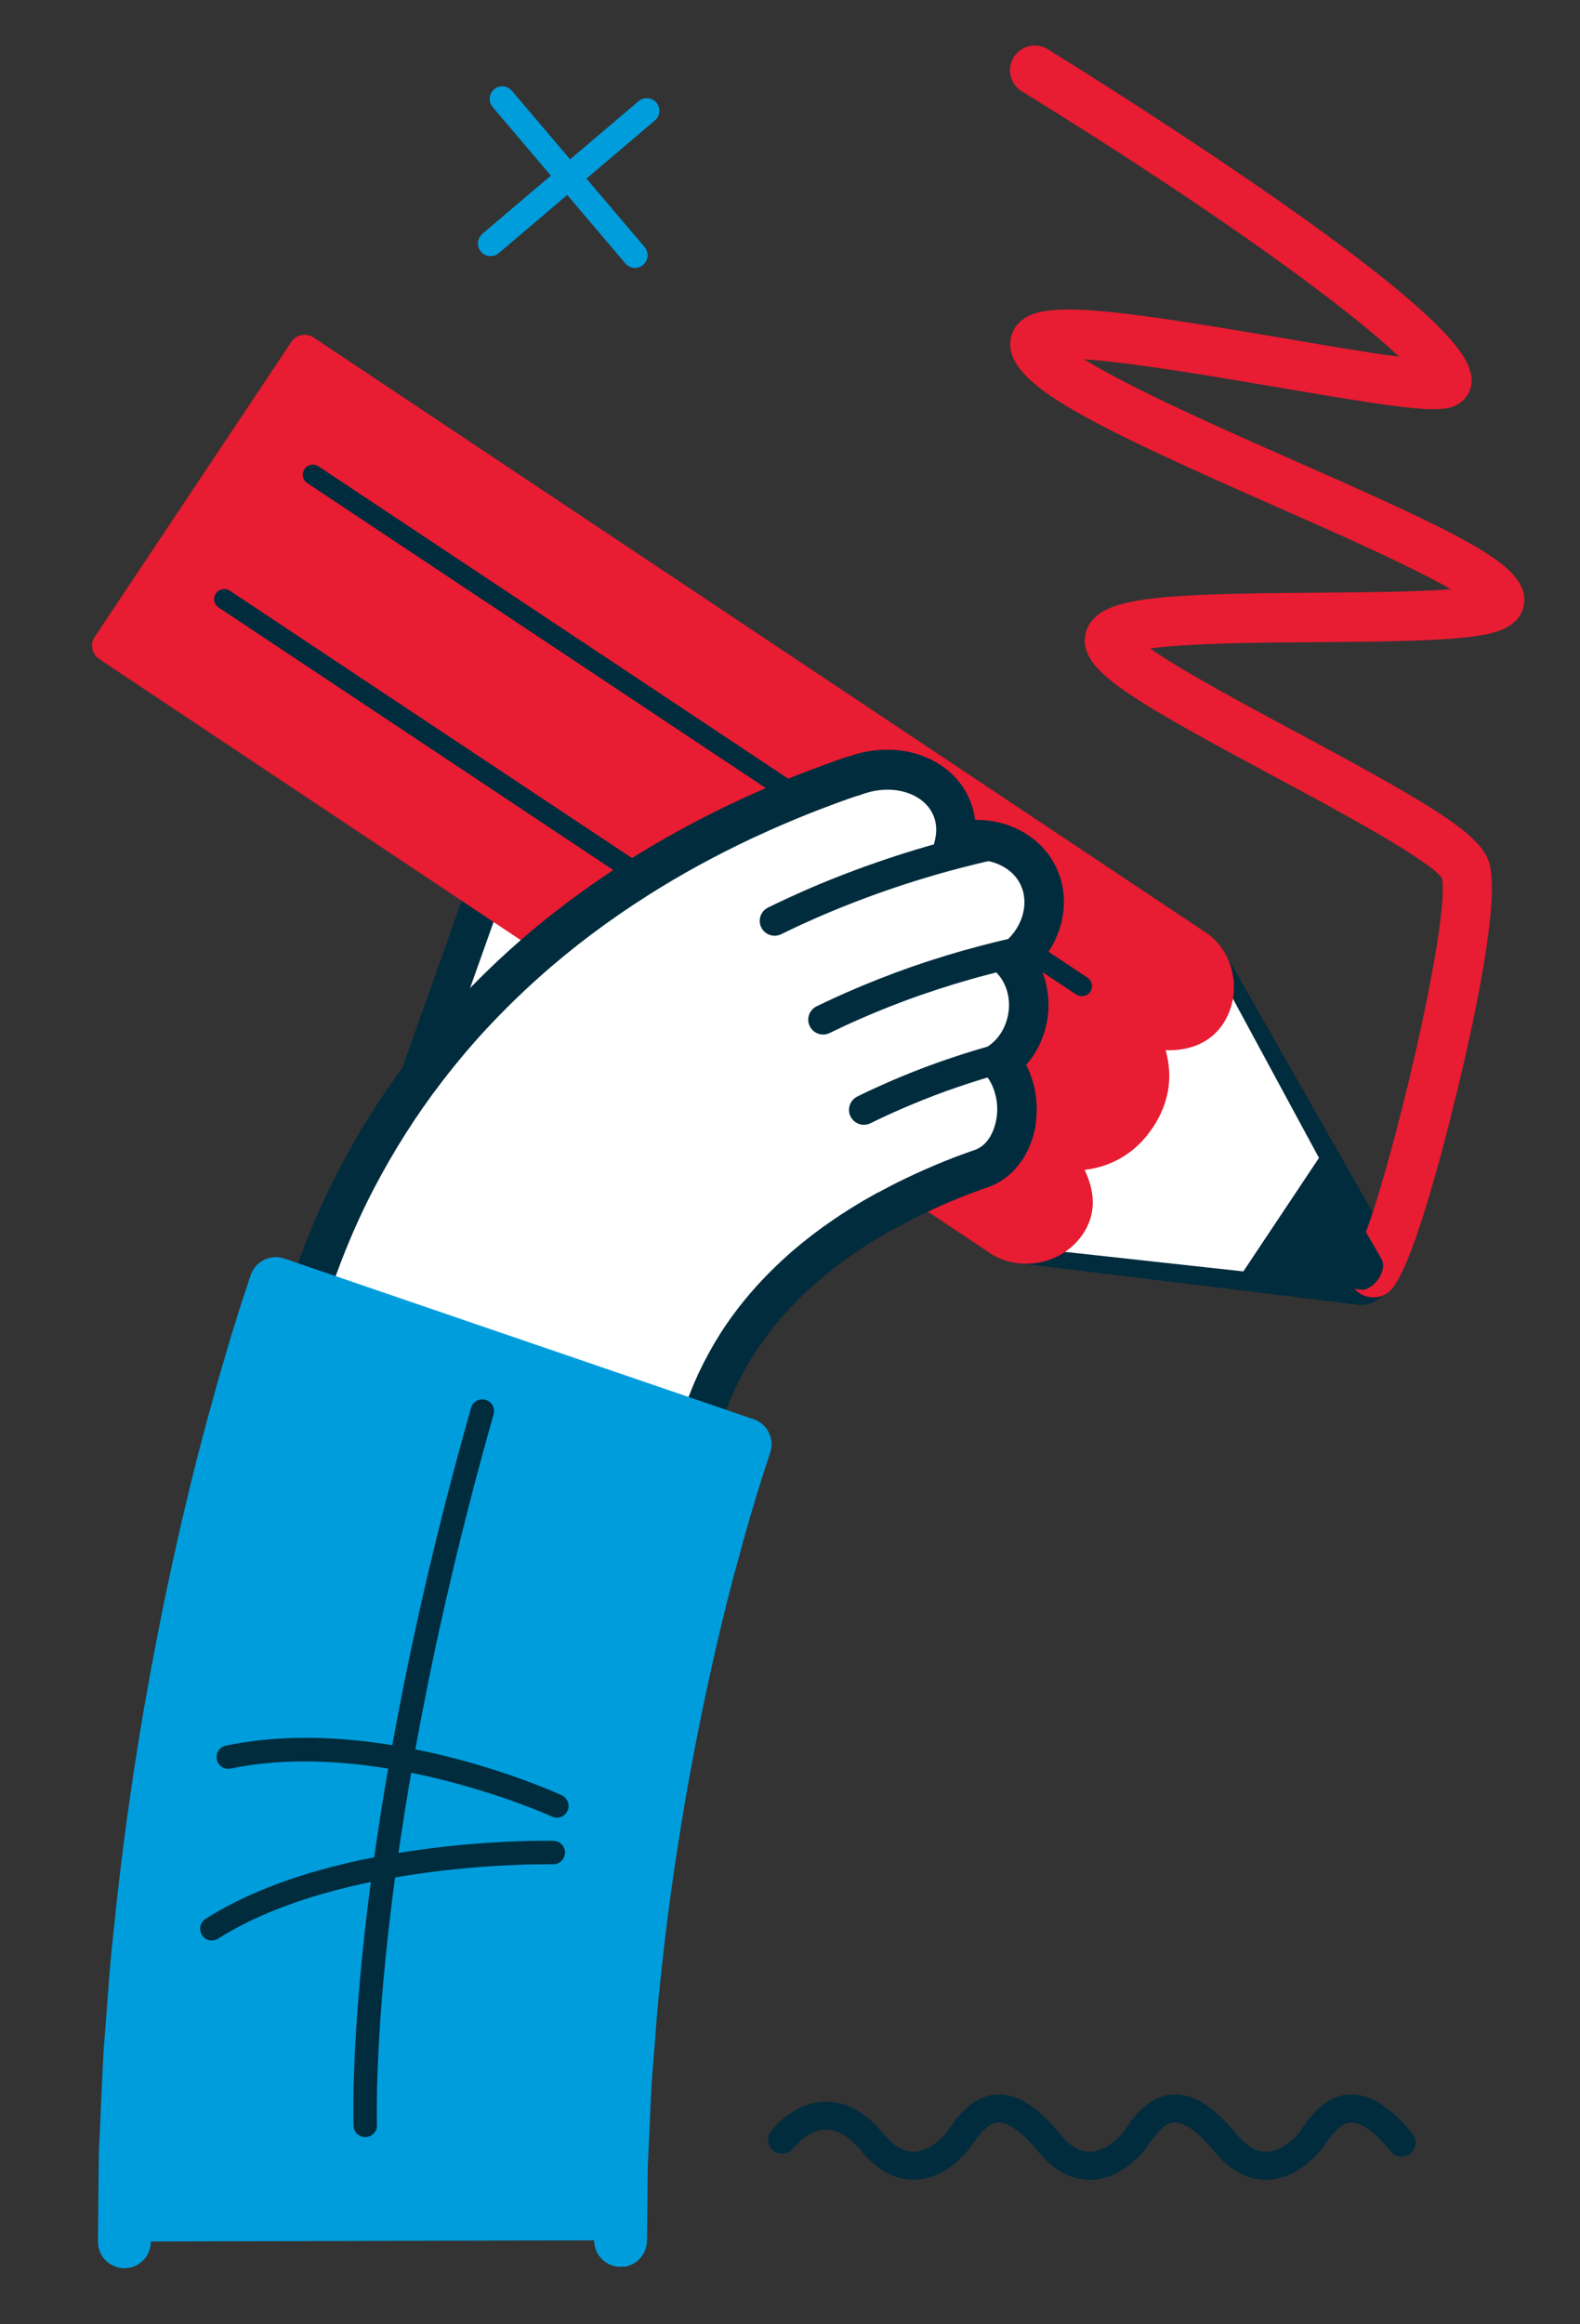 <svg xmlns="http://www.w3.org/2000/svg" id="Capa_1" data-name="Capa 1" viewBox="0 0 170 250"><rect x="0" y="0" width="170" height="250" fill="#333333" stroke="none"/><defs><style>      .cls-1 {        fill: #009ddd;      }      .cls-1, .cls-2, .cls-3, .cls-4 {        stroke-width: 0px;      }      .cls-2 {        fill: #fff;      }      .cls-3 {        fill: #e81c32;      }      .cls-4 {        fill: #002c3d;      }    </style></defs><path class="cls-4" d="M147.85,139.99c.7-.36,1.29-.93,1.7-1.51.93-1.33,1.1-2.82.45-4-.73-1.32-17.55-30.84-18.27-32.1-.47-.82-1.52-1.11-2.35-.64-.83.47-1.11,1.52-.64,2.35.17.3,17,29.83,18.21,31.98-.04.25-.36.69-.6.83-2.95-.4-35.46-4.34-36.89-4.51-.94-.12-1.8.56-1.91,1.5-.11.94.56,1.8,1.5,1.92,9.93,1.2,35.93,4.36,36.93,4.52.67.11,1.31-.03,1.88-.32Z"></path><path class="cls-4" d="M123.35,231.01s-2.31,3.28-5.83,3.45c-2.12.1-4.08-.93-5.82-3.05-2.17-2.64-3.54-3.15-4.31-3.12-1.13.05-2.15,1.43-3.02,2.71-.02.03-2.31,3.28-5.83,3.45-2.12.1-4.07-.93-5.82-3.05-1.31-1.59-2.61-2.38-3.88-2.35-1.96.04-3.46,1.97-3.49,2.01-.5.66-1.43.8-2.1.31-.67-.5-.81-1.44-.31-2.1.09-.13,2.36-3.13,5.81-3.22,2.25-.06,4.37,1.1,6.3,3.45,1.09,1.33,2.2,1.99,3.31,1.95,1.64-.05,3.14-1.59,3.54-2.14.99-1.46,2.64-3.89,5.36-4.02,2.15-.1,4.36,1.28,6.77,4.21,1.09,1.33,2.2,1.99,3.3,1.95,1.64-.05,3.14-1.59,3.54-2.14.99-1.46,2.64-3.89,5.36-4.02,2.15-.1,4.36,1.28,6.77,4.21,1.09,1.33,2.2,1.99,3.3,1.95,1.64-.05,3.14-1.59,3.54-2.14.99-1.46,2.64-3.89,5.36-4.02,2.15-.1,4.36,1.28,6.77,4.21.23.28.34.62.34.95,0,.43-.19.87-.55,1.16-.64.53-1.59.44-2.12-.2-2.17-2.64-3.54-3.15-4.31-3.12-1.13.05-2.15,1.43-3.02,2.71-.02.03-2.31,3.28-5.83,3.45-2.12.1-4.08-.92-5.82-3.04-2.17-2.64-3.54-3.15-4.31-3.12-1.13.05-2.15,1.43-3.02,2.71Z"></path><path class="cls-1" d="M51.9,25.15l7.37-6.26-6.26-7.37c-.48-.57-.41-1.42.16-1.91s1.42-.41,1.91.16l6.26,7.37,7.37-6.26c.57-.48,1.42-.41,1.91.16s.42,1.42-.15,1.91l-7.37,6.26,6.26,7.37c.48.57.41,1.42-.16,1.91s-1.42.42-1.91-.15l-6.26-7.37-7.37,6.26c-.57.48-1.42.41-1.91-.16s-.41-1.42.16-1.91Z"></path><path class="cls-3" d="M147.76,139.55c.6,0,1.2-.2,1.7-.62,2.28-1.9,5.56-14.3,7.31-21.52,1.77-7.29,4.58-20.17,3.51-24.42-.78-3.1-5.4-5.98-20.9-14.29-5.09-2.73-12.21-6.54-15.64-8.95,4.26-.59,12.68-.65,18.18-.68,15.6-.11,19.74-.43,21.42-2.59.6-.78.81-1.77.58-2.72-.87-3.45-7.1-6.47-24.69-14.23-6.96-3.07-17.56-7.74-22.59-10.89,5.25.36,14.54,1.95,20.71,3,16.56,2.84,18.64,2.97,20.23,1.25.67-.72.92-1.72.68-2.68-.41-1.61-1.36-5.39-23.59-20.64-10.76-7.38-21.49-14-21.94-14.28-1.25-.77-2.89-.38-3.66.87-.77,1.25-.38,2.89.87,3.66,20.41,12.58,34.94,23.15,40.59,28.55-3.38-.44-8.15-1.26-12.29-1.97-20.16-3.45-26.37-4.09-28.66-1.62-.78.84-1.06,1.96-.78,3.08,1.04,4.13,9.41,8.21,28.28,16.53,6.13,2.7,14.62,6.45,19.03,8.99-3.74.29-9.57.33-14.22.37-16.11.11-22.39.41-24.45,3.06-.65.84-.88,1.91-.62,2.93.77,3.07,6.11,6.18,20.04,13.65,6.73,3.61,16.84,9.03,18.29,11.06.97,5.25-6.74,36.69-9.3,40.56-.95.96-1.03,2.51-.15,3.57.53.63,1.28.96,2.05.96Z"></path><g><path class="cls-2" d="M56.22,84.5l-11.14,31.34,12.34,4.38,11.14-31.34c1.14-3.21-.7-6.79-4.11-8-3.41-1.21-7.09.41-8.23,3.62Z"></path><path class="cls-4" d="M70.83,87.94c-.07.54-.2,1.08-.39,1.6l-11.14,31.34c-.37,1.04-1.51,1.58-2.56,1.21-1.04-.37-1.58-1.52-1.21-2.56l11.14-31.34c.36-1.02.27-2.15-.25-3.16-.54-1.05-1.48-1.86-2.65-2.28-2.36-.84-4.91.24-5.68,2.4l-11.14,31.33c-.37,1.04-1.51,1.58-2.55,1.21-1.04-.37-1.58-1.51-1.21-2.55l11.14-31.33c1.5-4.24,6.34-6.41,10.78-4.83,2.13.76,3.86,2.25,4.87,4.22.77,1.5,1.06,3.13.84,4.73Z"></path></g><polygon class="cls-2" points="130.55 103.53 147.15 134.22 145.63 138.05 107.55 133.88 130.55 103.53"></polygon><path class="cls-4" d="M148.64,135.41c.74,1.33-1.02,3.51-2.24,3.31-.46-.07-6-.84-12.76-1.76l8.47-12.71c3.44,5.85,6.26,10.66,6.53,11.16Z"></path><g><path class="cls-3" d="M130.15,109.16c-1.65,2.48-4.93,2.35-7.51,1.58,1.44,2.59,2.35,5.98-.05,9.58-2.46,3.69-6.25,4.2-9.05,3.71h0c1.77,2.28,3.26,5.17,1.56,7.72-1.7,2.54-5.28,3.17-7.64,1.59-23.96-15.97-95.83-63.89-95.83-63.89l21.16-31.73s72.03,48.03,96.04,64.04c2.27,1.51,2.96,4.98,1.34,7.41Z"></path><path class="cls-3" d="M106.5,134.77c-23.96-15.97-95.83-63.89-95.83-63.89-.79-.52-1-1.59-.48-2.38l21.16-31.73c.25-.38.64-.65,1.1-.73.44-.09.91,0,1.29.26,0,0,72.03,48.03,96.04,64.03,1.44.96,2.48,2.56,2.84,4.38.38,1.89,0,3.87-1.03,5.42-.59.89-1.37,1.58-2.31,2.06h0c-1.24.63-2.61.81-3.86.77.81,2.93.35,5.72-1.39,8.33-1.03,1.54-2.33,2.72-3.88,3.51-1.06.54-2.22.89-3.45,1.03,1.22,2.56,1.17,4.87-.17,6.88-.67,1.01-1.61,1.83-2.7,2.4-2.35,1.2-5.23,1.07-7.32-.32ZM113.84,122.34c.98.18,2.91.33,4.74-.61,1.01-.52,1.88-1.31,2.58-2.36,1.6-2.41,1.6-4.88-.02-7.79-.34-.61-.27-1.37.16-1.92.44-.54,1.16-.77,1.83-.57,1.85.55,3.52.56,4.58.02.42-.21.75-.51,1.01-.91.53-.79.72-1.83.52-2.83-.19-.93-.69-1.73-1.38-2.19-22.01-14.68-84.37-56.26-94.61-63.08l-19.25,28.87c10.23,6.82,72.44,48.3,94.39,62.94,1.06.71,2.61.76,3.85.12.57-.3,1.06-.73,1.41-1.24.34-.51,1.36-2.04-1.49-5.7-.51-.65-.48-1.57.06-2.19.15-.17.32-.31.52-.41.33-.17.71-.23,1.08-.16Z"></path></g><path class="cls-4" d="M107.36,120.41c.16-.08.3-.2.41-.37.33-.5.2-1.17-.3-1.51L24.73,63.54c-.5-.33-1.17-.2-1.51.3-.33.5-.2,1.17.3,1.5l82.73,55.01c.34.22.76.23,1.1.06Z"></path><path class="cls-4" d="M116.9,107.04c.16-.08.3-.2.41-.37.33-.5.2-1.17-.3-1.51L34.27,50.16c-.5-.33-1.17-.2-1.51.3-.33.5-.2,1.17.3,1.5l82.73,55.01c.34.23.76.23,1.1.06Z"></path><g><path class="cls-2" d="M34.28,142.97c-.54-.15-.98-.6-1.2-1.27-.22-.66-.22-1.48.04-2.27,0,0,.11-.32.3-.92.1-.3.22-.67.37-1.1.15-.43.34-.93.54-1.49.82-2.22,2.09-5.38,3.99-9.03,1.89-3.64,4.38-7.77,7.49-11.81,1.56-2.02,3.24-4.05,5.04-5.98,1.8-1.94,3.72-3.81,5.69-5.57,3.95-3.54,8.15-6.61,12.19-9.16,4.04-2.56,7.92-4.58,11.28-6.17,3.36-1.57,6.2-2.71,8.19-3.46,1-.37,1.79-.66,2.32-.84.54-.19.82-.29.82-.29.14-.05.28-.09.42-.11l.52-.18c2.35-.79,4.75-.66,6.63.16,1.89.82,3.27,2.32,3.75,4.23.25,1,.24,2,.03,2.97l.21-.06c2.16-.56,4.39-.28,6.19.78,1.75,1.02,2.86,2.65,3.17,4.51.25,1.48-.01,2.94-.61,4.22-.6,1.28-1.53,2.4-2.7,3.21.77.86,1.32,1.93,1.57,3.13.34,1.56.16,3.1-.36,4.45-.52,1.34-1.4,2.49-2.52,3.28.68.82,1.2,1.81,1.49,2.93.51,1.91.31,3.81-.33,5.34-.65,1.54-1.75,2.71-3.21,3.23,0,0-.66.23-1.64.6-.98.37-2.27.88-3.52,1.44-1.26.55-2.48,1.14-3.37,1.6-.45.23-.82.43-1.08.56-.25.14-.4.22-.4.22-.09.05-.19.09-.29.12,0,0-.12.07-.34.19-.22.12-.54.31-.95.54-.81.48-1.95,1.17-3.23,2.05-1.29.88-2.72,1.95-4.12,3.17-1.4,1.22-2.79,2.57-4.03,3.99-1.23,1.42-2.35,2.9-3.27,4.34-.92,1.45-1.67,2.86-2.26,4.11-.58,1.25-.99,2.35-1.28,3.12-.15.38-.23.7-.31.91-.07.21-.11.32-.11.32-.24.76-1.34,1.13-2.47.82l-38.65-10.81Z"></path><path class="cls-4" d="M111.48,120.7c-.12.9-.36,1.77-.7,2.58-.91,2.16-2.5,3.72-4.47,4.41-.04.02-.67.23-1.6.58-.67.25-1.99.76-3.41,1.39-1.07.47-2.26,1.03-3.27,1.55l-1.41.75c-.16.09-.31.16-.47.22l-1.07.61c-.8.48-1.88,1.13-3.1,1.97-1.4.96-2.73,1.98-3.94,3.02-1.44,1.25-2.72,2.53-3.81,3.77-1.16,1.34-2.2,2.72-3.09,4.1-.78,1.23-1.49,2.53-2.12,3.87-.52,1.13-.9,2.11-1.21,2.95v.03c-.08.18-.13.35-.19.52-.04.12-.07.23-.11.32l-.1.29c-.6,1.85-2.82,2.83-5.06,2.21l-38.66-10.81c-1.24-.35-2.2-1.31-2.65-2.65-.37-1.13-.35-2.44.04-3.62l.68-2.03c.11-.33.24-.69.39-1.07l.17-.47c1.2-3.26,2.54-6.29,4.09-9.28,2.25-4.33,4.84-8.41,7.7-12.13,1.71-2.22,3.45-4.29,5.17-6.14,1.84-1.97,3.8-3.9,5.83-5.71,3.73-3.34,7.92-6.5,12.47-9.37,3.58-2.27,7.34-4.33,11.51-6.3,2.79-1.31,5.6-2.49,8.35-3.53,1.02-.38,1.82-.67,2.37-.87l.82-.29c.18-.06.36-.11.54-.16l.42-.14c2.74-.92,5.72-.84,8.16.23,2.52,1.09,4.34,3.16,4.97,5.66.09.34.15.68.19,1.03,1.86-.03,3.69.43,5.25,1.35,2.25,1.32,3.78,3.5,4.19,6,.3,1.81.03,3.72-.78,5.47-.46.99-1.07,1.89-1.81,2.68.38.72.66,1.5.83,2.31.41,1.88.25,3.87-.45,5.67-.42,1.08-1,2.04-1.73,2.87.33.63.58,1.31.78,2.02.36,1.36.45,2.75.26,4.13ZM94.65,128.18l.35-.19,1.07-.56c.65-.33,1.95-.98,3.5-1.66,1.51-.67,2.92-1.22,3.63-1.48.97-.36,1.63-.59,1.7-.61,1.05-.37,1.64-1.31,1.94-2.04.19-.46.33-.97.4-1.49.11-.83.06-1.66-.16-2.48-.21-.8-.57-1.51-1.07-2.1l-1.49-1.79,1.91-1.33c.77-.54,1.37-1.33,1.75-2.3.4-1.03.49-2.16.26-3.22-.18-.82-.55-1.56-1.08-2.16l-1.6-1.8,1.98-1.37c.85-.59,1.53-1.4,1.98-2.35.45-.97.6-2,.44-2.97-.21-1.27-.97-2.34-2.14-3.02-1.31-.77-2.97-.97-4.57-.55l-3.57.93.74-3.4c.15-.69.15-1.36-.01-1.99-.31-1.23-1.21-2.22-2.53-2.8-1.49-.65-3.35-.68-5.1-.09l-.64.22-.12.03c-.06.01-.12.03-.18.05l-.81.28c-.53.18-1.29.47-2.28.84-2.65.99-5.35,2.14-8.04,3.39-4,1.89-7.62,3.87-11.05,6.04-4.35,2.75-8.35,5.76-11.91,8.95-1.93,1.73-3.8,3.56-5.55,5.44-1.63,1.75-3.29,3.71-4.91,5.83-2.71,3.52-5.16,7.39-7.3,11.49-1.47,2.83-2.73,5.7-3.87,8.79l-.18.48c-.13.35-.25.67-.35.96l-.67,2c-.1.3-.11.63-.05.88l38.41,10.74s.04.01.06,0c0,0,0,0,0-.01.06-.19.14-.44.26-.74.25-.67.7-1.89,1.34-3.27.71-1.51,1.51-2.97,2.39-4.36,1-1.56,2.16-3.11,3.47-4.6,1.21-1.39,2.64-2.81,4.23-4.2,1.34-1.16,2.79-2.27,4.32-3.32,1.32-.91,2.49-1.61,3.35-2.13l1.58-.89.15-.04Z"></path></g><path class="cls-4" d="M108.28,91.11c-.08.65-.56,1.2-1.23,1.35l-1.04.24c-.6.14-1.54.36-2.67.66-2.48.64-5.39,1.52-8,2.43-2.57.89-5.42,2.01-7.81,3.07-.98.43-1.87.84-2.52,1.16l-.97.47c-.8.38-1.75.05-2.14-.75-.38-.8-.04-1.75.75-2.13l.97-.47c.68-.33,1.61-.75,2.61-1.2,2.46-1.1,5.4-2.25,8.06-3.17,2.69-.94,5.7-1.85,8.24-2.5,1.16-.3,2.13-.53,2.76-.68l1.05-.24c.86-.19,1.72.34,1.92,1.21.04.19.05.38.03.56Z"></path><path class="cls-4" d="M110.7,102.7c-.09.65-.56,1.2-1.23,1.35l-.99.23c-.57.14-1.35.32-2.27.57-2.21.57-4.77,1.35-7.06,2.15-2.26.78-4.76,1.77-6.85,2.7-.91.4-1.67.75-2.2,1.01l-.85.41c-.8.38-1.75.04-2.13-.76-.38-.8-.04-1.75.76-2.13l.84-.4c.56-.27,1.35-.63,2.29-1.05,2.17-.96,4.76-1.98,7.1-2.8,2.36-.82,5.02-1.63,7.29-2.22.95-.25,1.75-.45,2.34-.59l1.01-.23c.86-.2,1.72.34,1.92,1.2.04.19.05.38.03.57Z"></path><path class="cls-4" d="M109,114.1c-.08.62-.53,1.16-1.17,1.34,0,0-.94.25-2.29.67-1.59.49-3.41,1.11-4.96,1.7-1.58.6-3.33,1.33-4.8,2-1.27.58-2.1,1-2.11,1-.79.4-1.75.08-2.15-.71-.4-.79-.08-1.75.71-2.15.03-.02.89-.45,2.22-1.05,1.53-.7,3.35-1.46,5-2.08,1.61-.61,3.49-1.25,5.16-1.76,1.41-.43,2.35-.69,2.38-.7.85-.23,1.73.27,1.96,1.12.06.21.07.43.04.63Z"></path><path class="cls-1" d="M29.67,138.04s-.04.11-.11.32c-.07.21-.17.51-.3.9-.13.39-.28.87-.47,1.43-.19.57-.38,1.2-.6,1.9-.22.7-.46,1.48-.72,2.33-.25.84-.52,1.75-.8,2.72-.59,1.95-1.16,4.12-1.82,6.5-2.55,9.49-5.35,22.15-7.35,34.98-1.02,6.41-1.84,12.85-2.44,18.93-.36,3.03-.54,5.98-.77,8.77-.11,1.4-.21,2.76-.31,4.07-.08,1.32-.12,2.6-.18,3.82-.11,2.45-.21,4.7-.29,6.69-.04,2-.05,3.75-.07,5.18-.03,2.87-.04,4.52-.04,4.52l53.39-.14s.01-1.36.04-3.73c.02-1.19.01-2.63.05-4.28.07-1.66.16-3.53.25-5.57.05-1.02.08-2.08.15-3.18.09-1.1.17-2.24.26-3.41.19-2.34.33-4.81.64-7.37.51-5.11,1.2-10.56,2.07-15.99,1.7-10.86,4.08-21.65,6.2-29.51.54-1.95,1.02-3.77,1.49-5.32.23-.78.44-1.51.64-2.19.21-.66.4-1.26.57-1.81.17-.55.32-1.04.46-1.44.13-.4.25-.75.34-1.03.09-.28.16-.5.21-.62.04-.13.07-.2.07-.2l-50.51-17.29Z"></path><path class="cls-1" d="M67.17,243.79c-.14.02-.28.03-.43.03-1.57-.02-2.83-1.3-2.81-2.87l.04-3.73c0-.44.01-.9.01-1.39,0-.87.01-1.85.04-2.92,0-.02,0-.05,0-.07l.25-5.57c.02-.37.03-.75.05-1.13.03-.68.06-1.37.1-2.08,0-.02,0-.04,0-.06l.26-3.41c.05-.67.1-1.35.16-2.03.13-1.75.26-3.55.49-5.43.54-5.4,1.24-10.83,2.08-16.12,1.56-9.97,3.84-20.84,6.26-29.81.17-.6.32-1.18.48-1.73.35-1.31.69-2.54,1.03-3.66l.64-2.18s0-.03.01-.04l.56-1.81c.07-.23.14-.45.2-.65l-45.14-15.45c-.18.54-.36,1.12-.57,1.78l-.72,2.32-.79,2.7c-.43,1.44-.87,3.02-1.32,4.69-.16.57-.32,1.16-.48,1.76-2.82,10.48-5.48,23.13-7.29,34.67-.98,6.18-1.8,12.49-2.42,18.77,0,.02,0,.03,0,.05-.26,2.18-.42,4.35-.58,6.44-.06.75-.11,1.49-.17,2.22l-.31,4.03c-.05.85-.09,1.69-.12,2.5-.02.43-.04.85-.06,1.27l-.29,6.65c-.03,1.31-.04,2.53-.05,3.6,0,.54,0,1.05-.01,1.52l-.04,4.5c-.02,1.57-1.3,2.83-2.87,2.82-1.57-.02-2.83-1.3-2.82-2.87l.04-4.51c0-.48.01-.98.02-1.5,0-1.1.02-2.35.05-3.71,0-.02,0-.04,0-.06l.3-6.69c.02-.42.04-.84.06-1.26.04-.84.07-1.71.13-2.6,0-.02,0-.03,0-.05l.31-4.07c.06-.74.11-1.47.17-2.21.16-2.15.33-4.37.6-6.66.64-6.38,1.47-12.8,2.46-19.06,1.84-11.73,4.54-24.59,7.42-35.28.17-.61.33-1.19.48-1.76.47-1.71.91-3.32,1.36-4.82l.79-2.7s.01-.03.01-.04l.73-2.34c.22-.72.42-1.36.62-1.96l.89-2.68c.51-1.49,2.13-2.27,3.61-1.77l50.51,17.29c.71.24,1.3.76,1.63,1.44.33.68.38,1.46.13,2.18l-.07.19s0,.02,0,.03c-.04.11-.1.29-.18.54l-.34,1.04c-.13.38-.27.83-.44,1.39l-.56,1.8-.64,2.17s0,.02,0,.03c-.32,1.04-.65,2.24-.99,3.51-.15.56-.31,1.15-.48,1.74-2.36,8.76-4.6,19.41-6.13,29.2-.83,5.2-1.51,10.53-2.05,15.83,0,.02,0,.04,0,.06-.21,1.76-.34,3.5-.47,5.19-.05.7-.1,1.39-.16,2.07l-.26,3.36c-.04.68-.06,1.33-.09,1.97-.02.39-.03.78-.05,1.16l-.25,5.53c-.02,1.02-.03,1.97-.03,2.8,0,.51,0,.98-.02,1.42l-.04,3.72c-.02,1.42-1.08,2.59-2.45,2.79Z"></path><path class="cls-4" d="M39.48,229.86s-.08,0-.13.01c-.7.03-1.29-.52-1.31-1.21-.01-.3-.27-7.36,1.16-20.47,1.32-12.06,4.37-31.69,11.48-56.76.19-.67.89-1.06,1.56-.87.67.19,1.06.89.87,1.56-7.06,24.89-10.1,44.38-11.4,56.34-1.41,12.92-1.15,20.03-1.15,20.1.03.65-.45,1.21-1.09,1.3Z"></path><g><path class="cls-4" d="M22.97,208.71c-.48.07-.97-.14-1.24-.58-.37-.59-.2-1.37.39-1.74,5.89-3.73,13.99-6.28,24.07-7.57,7.46-.95,13.14-.83,13.37-.82.7.02,1.25.6,1.23,1.29-.02.7-.6,1.25-1.29,1.23-.22,0-22.69-.45-36.03,8-.16.1-.33.16-.5.18Z"></path><path class="cls-4" d="M60.09,195.5c-.23.03-.47,0-.7-.11-.19-.08-18.68-8.47-34.57-5.16-.68.14-1.35-.29-1.5-.98-.14-.68.3-1.35.98-1.49,16.73-3.49,35.36,4.98,36.14,5.34.63.29.91,1.05.62,1.68-.19.4-.56.67-.98.72Z"></path></g></svg>